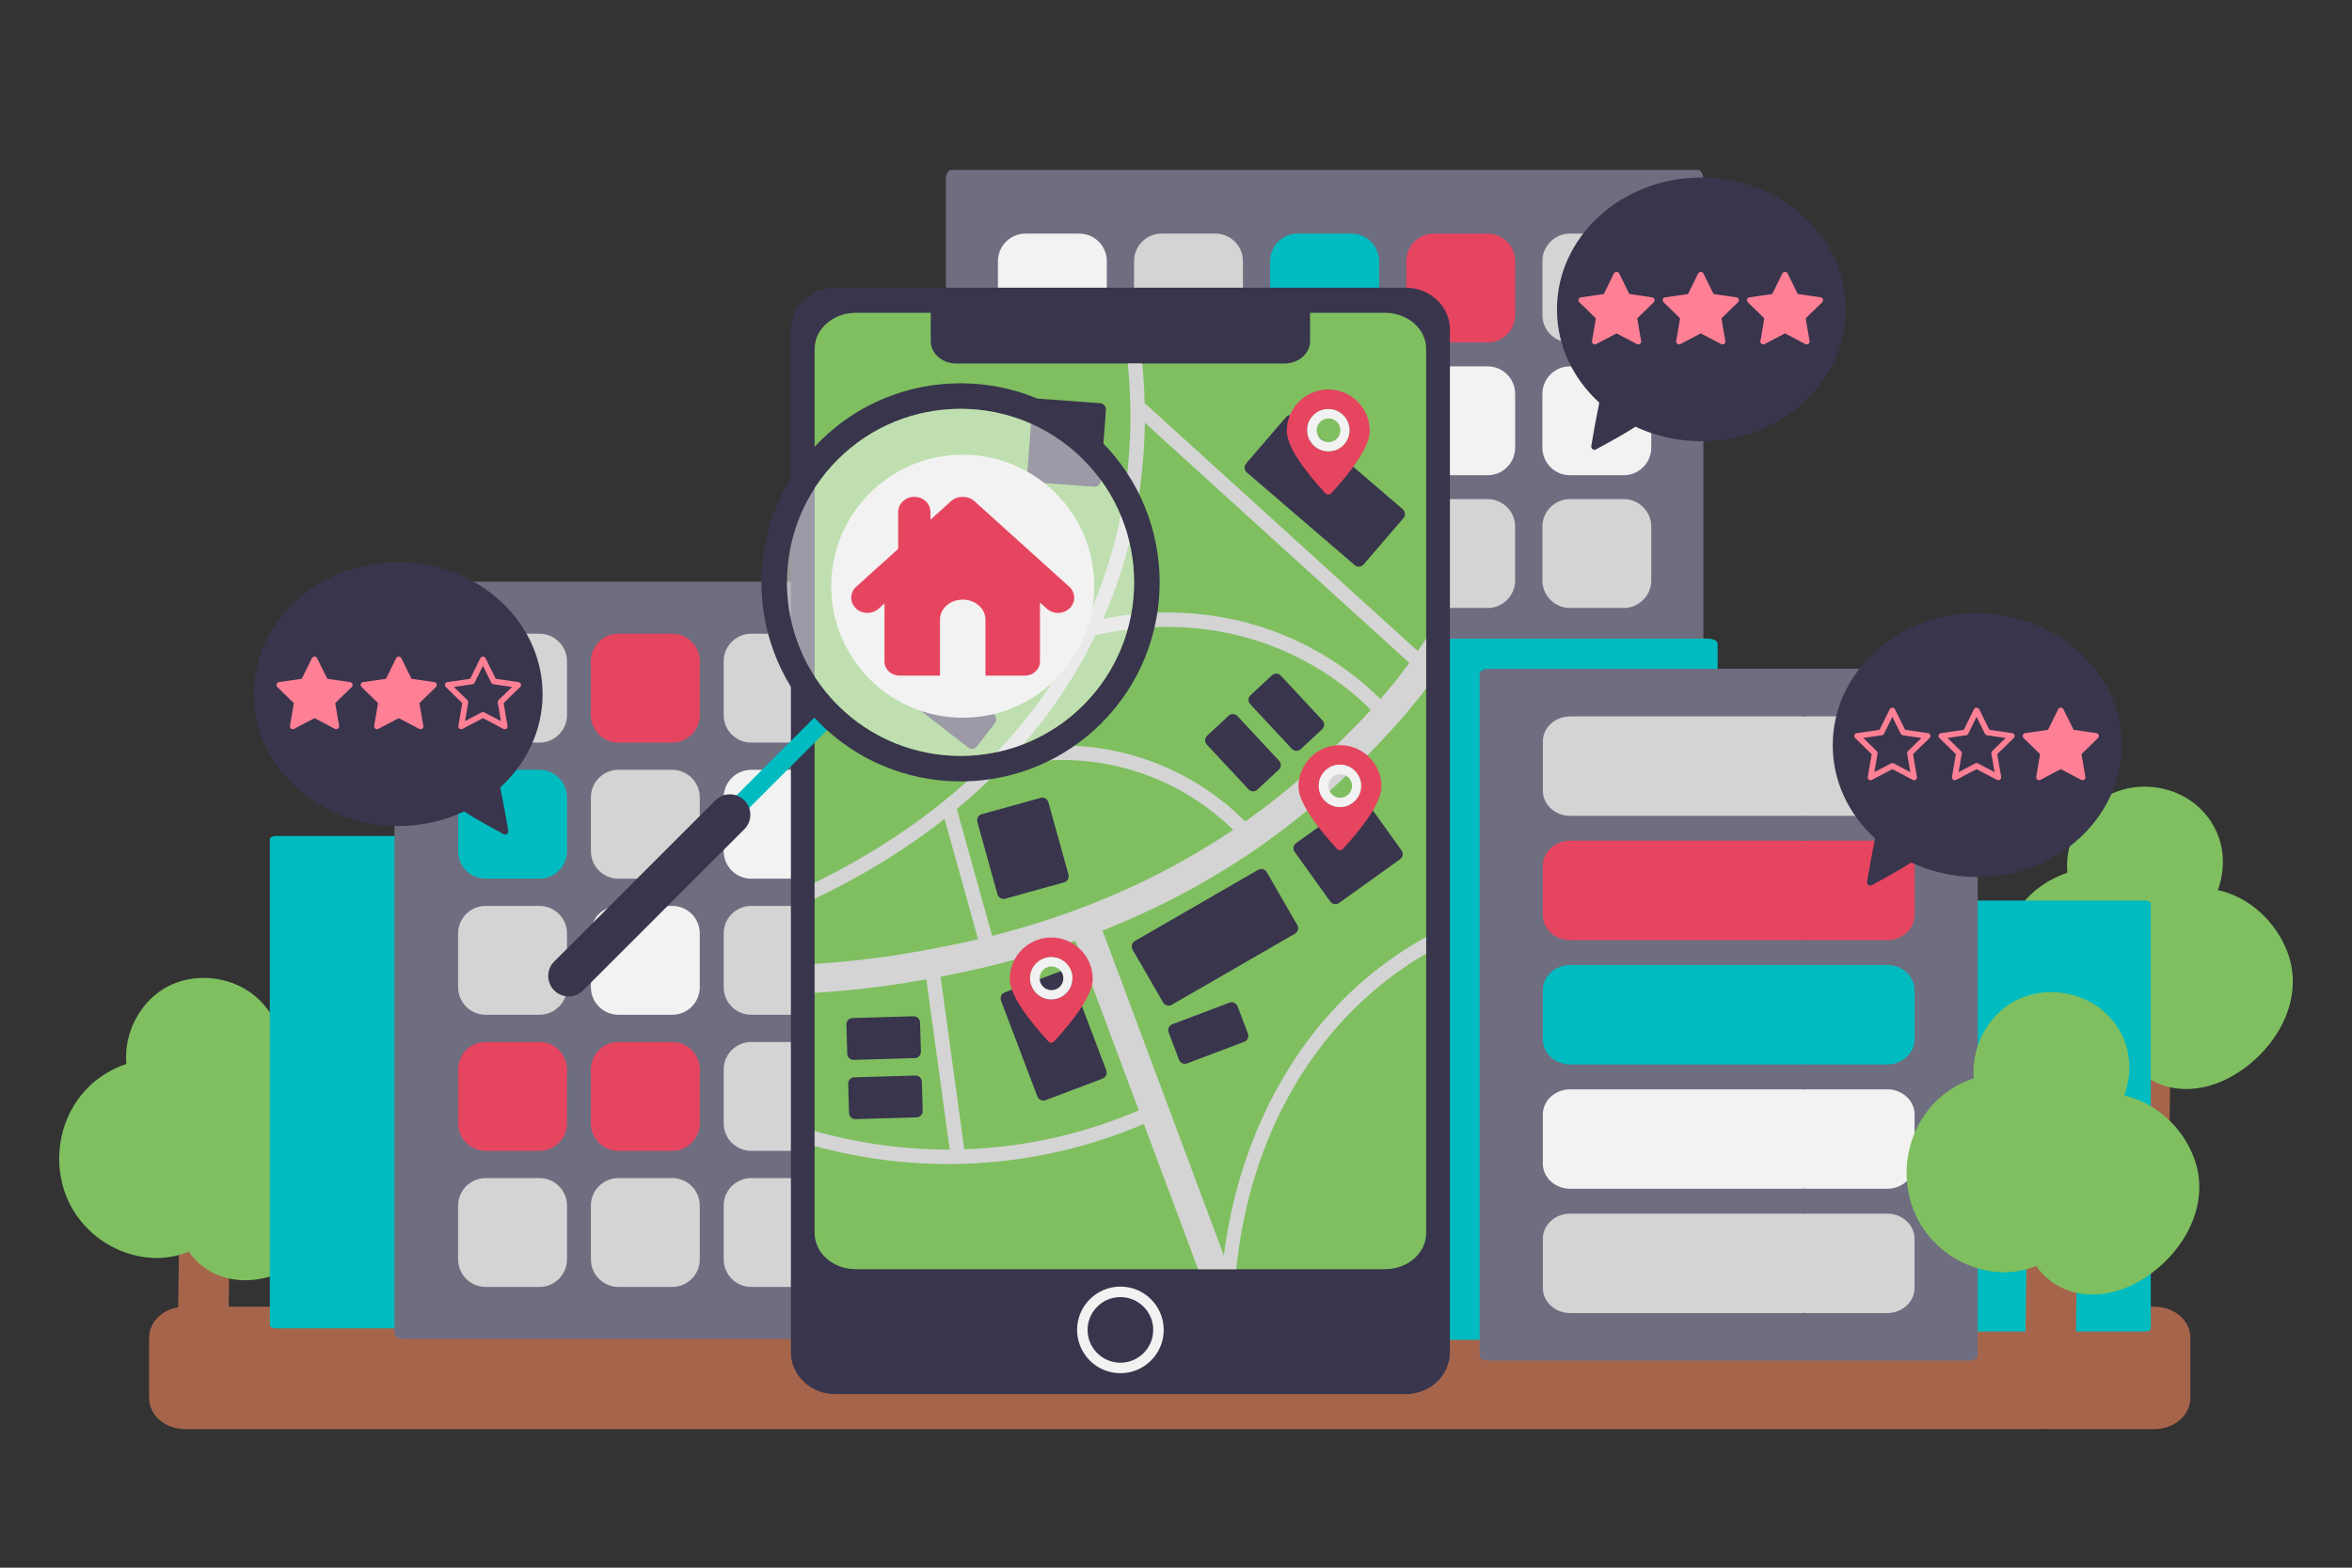 <?xml version="1.0" encoding="utf-8"?>
<!-- Generator: Adobe Illustrator 27.5.0, SVG Export Plug-In . SVG Version: 6.00 Build 0)  -->
<svg
  version="1.1"
  xmlns="http://www.w3.org/2000/svg"
  xmlns:xlink="http://www.w3.org/1999/xlink"
  x="0px"
  y="0px"
  viewBox="0 0 750 500"
  style="enable-background: new 0 0 750 500"
  xml:space="preserve"
>
  <rect x="0" y="0" width="750" height="500" fill="#333333" stroke="none"/>
  <g id="OBJECTS">
    <g>
      <g>
        <path
          style="fill: #6f6d80"
          d="M301.612,211.222V57.192c0-1.648,0.76-2.984,1.698-2.984h238.157c0.939,0,1.699,1.336,1.699,2.984
				v154.03c0,1.648-0.76,2.984-1.699,2.984H303.31C302.372,214.206,301.612,212.87,301.612,211.222z"
        />
        <path
          style="fill: #f2f2f2"
          d="M318.222,100.44V83.294c0-4.853,3.934-8.788,8.788-8.788h17.146c4.853,0,8.788,3.934,8.788,8.788
				v17.146c0,4.853-3.935,8.788-8.788,8.788H327.01C322.156,109.229,318.222,105.294,318.222,100.44z"
        />
        <path
          style="fill: #00bcc0"
          d="M318.222,142.78v-17.146c0-4.854,3.934-8.789,8.788-8.789h17.146c4.853,0,8.788,3.935,8.788,8.789
				v17.146c0,4.853-3.935,8.788-8.788,8.788H327.01C322.156,151.568,318.222,147.633,318.222,142.78z"
        />
        <path
          style="fill: #d4d4d4"
          d="M318.222,185.12v-17.146c0-4.854,3.934-8.788,8.788-8.788h17.146c4.853,0,8.788,3.934,8.788,8.788
				v17.146c0,4.854-3.935,8.788-8.788,8.788H327.01C322.156,193.908,318.222,189.974,318.222,185.12z"
        />
        <path
          style="fill: #d4d4d4"
          d="M361.625,100.44V83.294c0-4.853,3.934-8.788,8.788-8.788h17.146c4.853,0,8.788,3.934,8.788,8.788
				v17.146c0,4.853-3.935,8.788-8.788,8.788h-17.146C365.559,109.229,361.625,105.294,361.625,100.44z"
        />
        <path
          style="fill: #e64560"
          d="M361.625,142.78v-17.146c0-4.854,3.934-8.789,8.788-8.789h17.146c4.853,0,8.788,3.935,8.788,8.789
				v17.146c0,4.853-3.935,8.788-8.788,8.788h-17.146C365.559,151.568,361.625,147.633,361.625,142.78z"
        />
        <path
          style="fill: #00bcc0"
          d="M361.625,185.12v-17.146c0-4.854,3.934-8.788,8.788-8.788h17.146c4.853,0,8.788,3.934,8.788,8.788
				v17.146c0,4.854-3.935,8.788-8.788,8.788h-17.146C365.559,193.908,361.625,189.974,361.625,185.12z"
        />
        <path
          style="fill: #00bcc0"
          d="M405.027,100.44V83.294c0-4.853,3.934-8.788,8.788-8.788h17.146c4.854,0,8.788,3.934,8.788,8.788
				v17.146c0,4.853-3.934,8.788-8.788,8.788h-17.146C408.962,109.229,405.027,105.294,405.027,100.44z"
        />
        <path
          style="fill: #d4d4d4"
          d="M405.027,142.78v-17.146c0-4.854,3.934-8.789,8.788-8.789h17.146c4.854,0,8.788,3.935,8.788,8.789
				v17.146c0,4.853-3.934,8.788-8.788,8.788h-17.146C408.962,151.568,405.027,147.633,405.027,142.78z"
        />
        <path
          style="fill: #f2f2f2"
          d="M405.027,185.12v-17.146c0-4.854,3.934-8.788,8.788-8.788h17.146c4.854,0,8.788,3.934,8.788,8.788
				v17.146c0,4.854-3.934,8.788-8.788,8.788h-17.146C408.962,193.908,405.027,189.974,405.027,185.12z"
        />
        <path
          style="fill: #e64560"
          d="M448.43,100.44V83.294c0-4.853,3.934-8.788,8.788-8.788h17.145c4.853,0,8.788,3.934,8.788,8.788
				v17.146c0,4.853-3.935,8.788-8.788,8.788h-17.145C452.365,109.229,448.43,105.294,448.43,100.44z"
        />
        <path
          style="fill: #f2f2f2"
          d="M448.43,142.78v-17.146c0-4.854,3.934-8.789,8.788-8.789h17.145c4.853,0,8.788,3.935,8.788,8.789
				v17.146c0,4.853-3.935,8.788-8.788,8.788h-17.145C452.365,151.568,448.43,147.633,448.43,142.78z"
        />
        <path
          style="fill: #d4d4d4"
          d="M448.43,185.12v-17.146c0-4.854,3.934-8.788,8.788-8.788h17.145c4.853,0,8.788,3.934,8.788,8.788
				v17.146c0,4.854-3.935,8.788-8.788,8.788h-17.145C452.365,193.908,448.43,189.974,448.43,185.12z"
        />
        <path
          style="fill: #d4d4d4"
          d="M491.833,100.44V83.294c0-4.853,3.934-8.788,8.788-8.788h17.146c4.854,0,8.788,3.934,8.788,8.788
				v17.146c0,4.853-3.934,8.788-8.788,8.788h-17.146C495.768,109.229,491.833,105.294,491.833,100.44z"
        />
        <path
          style="fill: #f2f2f2"
          d="M491.833,142.78v-17.146c0-4.854,3.934-8.789,8.788-8.789h17.146c4.854,0,8.788,3.935,8.788,8.789
				v17.146c0,4.853-3.934,8.788-8.788,8.788h-17.146C495.768,151.568,491.833,147.633,491.833,142.78z"
        />
        <path
          style="fill: #d4d4d4"
          d="M491.833,185.12v-17.146c0-4.854,3.934-8.788,8.788-8.788h17.146c4.854,0,8.788,3.934,8.788,8.788
				v17.146c0,4.854-3.934,8.788-8.788,8.788h-17.146C495.768,193.908,491.833,189.974,491.833,185.12z"
        />
      </g>
      <g>
        <path
          style="fill: #a6654b"
          d="M676.279,317.928c-0.187,13.905-0.374,27.808-0.562,41.712c-0.055,4.212,3.742,8.242,8.047,8.047
				c4.409-0.196,7.986-3.532,8.047-8.047c0.188-13.904,0.375-27.807,0.562-41.712c0.059-4.213-3.741-8.239-8.048-8.048
				C679.917,310.077,676.342,313.415,676.279,317.928z"
        />
        <path
          style="fill: #7fbf60"
          d="M729.468,303.807c-3.639-9.734-11.978-17.613-22.215-19.93c-0.01-0.001-0.02-0.002-0.029-0.003
				c3.096-8.539,1.984-18.587-5.647-26.016c-1.455-1.415-3.092-2.624-4.853-3.62c-7.335-4.142-16.821-4.541-24.312-0.594
				c-8.771,4.62-14.094,14.851-13.172,24.687c-5.583,1.913-10.654,5.224-14.472,10.015c-7.221,9.063-8.987,21.779-4.573,32.499
				c4.547,11.039,15.336,18.685,27.266,19.357c4.001,0.225,8.023-0.513,11.759-2.006c0.209,0.304,0.368,0.633,0.592,0.93
				c3.508,4.564,8.568,7.267,14.246,8.009c11.278,1.473,22.416-5.253,29.33-13.771C730.149,325.037,733.34,314.16,729.468,303.807z"
        />
      </g>
      <g>
        <path
          style="fill: #a6654b"
          d="M57.34,378.924c-0.187,13.905-0.374,27.808-0.562,41.712c-0.055,4.212,3.742,8.242,8.047,8.047
				c4.409-0.196,7.986-3.532,8.047-8.047c0.188-13.904,0.375-27.807,0.562-41.712c0.059-4.213-3.741-8.239-8.047-8.048
				C60.979,371.073,57.403,374.411,57.34,378.924z"
        />
        <path
          style="fill: #7fbf60"
          d="M110.53,364.803c-3.639-9.734-11.978-17.613-22.215-19.93c-0.01-0.001-0.02-0.002-0.03-0.003
				c3.097-8.539,1.985-18.587-5.646-26.016c-1.455-1.415-3.092-2.624-4.853-3.62c-7.335-4.142-16.821-4.541-24.311-0.594
				c-8.771,4.621-14.094,14.851-13.172,24.687c-5.583,1.913-10.654,5.224-14.472,10.015c-7.221,9.063-8.987,21.779-4.573,32.499
				c4.546,11.039,15.336,18.685,27.266,19.357c4.001,0.225,8.023-0.513,11.759-2.006c0.209,0.304,0.368,0.633,0.591,0.93
				c3.509,4.564,8.569,7.267,14.247,8.009c11.278,1.473,22.416-5.253,29.33-13.771C111.211,386.033,114.402,375.156,110.53,364.803z
				"
        />
      </g>
      <path
        style="fill: #a6654b"
        d="M58.974,416.762h19.678h2.636h13.105h6.572h13.109h2.632h17.05h2.63h8.768h10.915h1.31h7.453h2.636
			h1.706h10.518h0.881h6.572h4.342h8.766h2.632h6.904h10.146h2.63h6.901h2.635h10.147h1.31h1.649h6.572h3.574h9.534h0.984h1.649
			h10.146h6.904h2.63h8.769h10.914h1.31h7.454h1.867h0.768h1.707h10.517h0.882h5.804h0.768h1.867h2.475h8.766h1.865h0.768h5.804
			h11.246h1.862h0.768h1.865h17.05h0.768h1.31h0.553h8.768h2.475h8.44h1.31h0.767h6.686h2.635h1.707h0.768h9.75h0.881h6.572h4.342
			h8.766h2.633h6.904h10.146h2.631h6.9h2.636h10.146h1.31h1.65h6.572h3.574h9.534h0.984h1.649h10.146h6.904h2.63h8.769h10.914h1.31
			h7.453h2.636h1.707h10.517h0.882h6.572h4.342h8.766h2.633h17.05h2.63h19.683c0.231,0,0.426,0.102,0.652,0.113
			c0.232-0.011,0.424-0.113,0.658-0.113h11.796h10.517h11.796c6.317,0,11.438,4.423,11.438,9.88v19.272
			c0,5.457-5.121,9.878-11.438,9.878h-11.796H664.71h-11.796c-0.234,0-0.426-0.102-0.658-0.113
			c-0.226,0.011-0.421,0.113-0.652,0.113h-19.683h-2.63h-17.05h-2.633h-8.766h-4.342h-6.572h-0.882H578.53h-1.707h-2.636h-7.453
			h-1.31H554.51h-8.769h-2.63h-6.904h-10.146h-1.649h-0.984h-9.534h-3.574h-6.572h-1.65h-1.31h-10.146h-2.636h-6.9h-2.631H468.33
			h-6.904h-2.633h-8.766h-4.342h-6.572h-0.881h-9.75h-0.768h-1.707h-2.635h-6.686h-0.767h-1.31h-8.44h-2.475h-8.768h-0.553h-1.31
			h-0.768h-17.05h-1.865h-0.768h-1.862h-11.246h-5.804h-0.768h-1.865h-8.766h-2.475h-1.867h-0.768h-5.804h-0.882H319.99h-1.707
			h-0.768h-1.867h-7.454h-1.31H295.97h-8.769h-2.63h-6.904h-10.146h-1.649h-0.984h-9.534h-3.574h-6.572h-1.649h-1.31h-10.147h-2.635
			h-6.901h-2.63H209.79h-6.904h-2.632h-8.766h-4.342h-6.572h-0.881h-10.518h-1.706h-2.636h-7.453h-1.31h-10.915h-8.768h-2.63h-17.05
			h-2.632h-13.109h-6.572H81.288h-2.636H58.974c-6.317,0-11.44-4.421-11.44-9.878v-19.272
			C47.534,421.185,52.657,416.762,58.974,416.762z"
      />
      <path
        style="fill: #00bcc0"
        d="M389.666,203.708h155.038c1.659,0,3.004,0.704,3.004,1.572v220.475
			c0,0.868-1.345,1.572-3.004,1.572H389.666c-1.659,0-3.004-0.704-3.004-1.572V205.281
			C386.662,204.412,388.008,203.708,389.666,203.708z"
      />
      <path
        style="fill: #00bcc0"
        d="M596.475,287.211h87.662c0.938,0,1.698,0.433,1.698,0.966V423.72c0,0.533-0.76,0.966-1.698,0.966
			h-87.662c-0.939,0-1.699-0.433-1.699-0.966V288.177C594.776,287.644,595.537,287.211,596.475,287.211z"
      />
      <path
        style="fill: #00bcc0"
        d="M87.983,266.628h100.149c1.072,0,1.94,0.495,1.94,1.104v154.849c0,0.61-0.868,1.104-1.94,1.104
			H87.983c-1.072,0-1.941-0.495-1.941-1.104V267.733C86.042,267.123,86.911,266.628,87.983,266.628z"
      />
      <g>
        <path
          style="fill: #6f6d80"
          d="M128.769,185.516h154.029c1.648,0,2.984,0.76,2.984,1.698V425.37c0,0.939-1.336,1.699-2.984,1.699
				H128.769c-1.648,0-2.984-0.76-2.984-1.699V187.214C125.784,186.276,127.121,185.516,128.769,185.516z"
        />
        <path
          style="fill: #d4d4d4"
          d="M239.551,202.126h17.146c4.854,0,8.788,3.934,8.788,8.788v17.146c0,4.853-3.934,8.788-8.788,8.788
				h-17.146c-4.854,0-8.788-3.935-8.788-8.788v-17.146C230.762,206.06,234.697,202.126,239.551,202.126z"
        />
        <path
          style="fill: #e64560"
          d="M197.211,202.126h17.145c4.853,0,8.788,3.934,8.788,8.788v17.146c0,4.853-3.935,8.788-8.788,8.788
				h-17.145c-4.854,0-8.788-3.935-8.788-8.788v-17.146C188.422,206.06,192.357,202.126,197.211,202.126z"
        />
        <path
          style="fill: #d4d4d4"
          d="M154.871,202.126h17.145c4.853,0,8.788,3.934,8.788,8.788v17.146c0,4.853-3.935,8.788-8.788,8.788
				h-17.145c-4.854,0-8.788-3.935-8.788-8.788v-17.146C146.083,206.06,150.017,202.126,154.871,202.126z"
        />
        <path
          style="fill: #f2f2f2"
          d="M239.551,245.528h17.146c4.854,0,8.788,3.934,8.788,8.788v17.146c0,4.853-3.934,8.788-8.788,8.788
				h-17.146c-4.854,0-8.788-3.935-8.788-8.788v-17.146C230.762,249.463,234.697,245.528,239.551,245.528z"
        />
        <path
          style="fill: #d4d4d4"
          d="M197.211,245.528h17.145c4.853,0,8.788,3.934,8.788,8.788v17.146c0,4.853-3.935,8.788-8.788,8.788
				h-17.145c-4.854,0-8.788-3.935-8.788-8.788v-17.146C188.422,249.463,192.357,245.528,197.211,245.528z"
        />
        <path
          style="fill: #00bcc0"
          d="M154.871,245.528h17.145c4.853,0,8.788,3.934,8.788,8.788v17.146c0,4.853-3.935,8.788-8.788,8.788
				h-17.145c-4.854,0-8.788-3.935-8.788-8.788v-17.146C146.083,249.463,150.017,245.528,154.871,245.528z"
        />
        <path
          style="fill: #d4d4d4"
          d="M239.551,288.931h17.146c4.854,0,8.788,3.934,8.788,8.788v17.146c0,4.854-3.934,8.788-8.788,8.788
				h-17.146c-4.854,0-8.788-3.934-8.788-8.788V297.72C230.762,292.866,234.697,288.931,239.551,288.931z"
        />
        <path
          style="fill: #f2f2f2"
          d="M197.211,288.931h17.145c4.853,0,8.788,3.934,8.788,8.788v17.146c0,4.854-3.935,8.788-8.788,8.788
				h-17.145c-4.854,0-8.788-3.934-8.788-8.788V297.72C188.422,292.866,192.357,288.931,197.211,288.931z"
        />
        <path
          style="fill: #d4d4d4"
          d="M154.871,288.931h17.145c4.853,0,8.788,3.934,8.788,8.788v17.146c0,4.854-3.935,8.788-8.788,8.788
				h-17.145c-4.854,0-8.788-3.934-8.788-8.788V297.72C146.083,292.866,150.017,288.931,154.871,288.931z"
        />
        <path
          style="fill: #d4d4d4"
          d="M239.551,332.334h17.146c4.854,0,8.788,3.934,8.788,8.788v17.146c0,4.853-3.934,8.788-8.788,8.788
				h-17.146c-4.854,0-8.788-3.935-8.788-8.788v-17.146C230.762,336.269,234.697,332.334,239.551,332.334z"
        />
        <path
          style="fill: #e64560"
          d="M197.211,332.334h17.145c4.853,0,8.788,3.934,8.788,8.788v17.146c0,4.853-3.935,8.788-8.788,8.788
				h-17.145c-4.854,0-8.788-3.935-8.788-8.788v-17.146C188.422,336.269,192.357,332.334,197.211,332.334z"
        />
        <path
          style="fill: #e64560"
          d="M154.871,332.334h17.145c4.853,0,8.788,3.934,8.788,8.788v17.146c0,4.853-3.935,8.788-8.788,8.788
				h-17.145c-4.854,0-8.788-3.935-8.788-8.788v-17.146C146.083,336.269,150.017,332.334,154.871,332.334z"
        />
        <path
          style="fill: #d4d4d4"
          d="M239.551,375.737h17.146c4.854,0,8.788,3.934,8.788,8.788v17.145c0,4.854-3.934,8.788-8.788,8.788
				h-17.146c-4.854,0-8.788-3.934-8.788-8.788v-17.145C230.762,379.672,234.697,375.737,239.551,375.737z"
        />
        <path
          style="fill: #d4d4d4"
          d="M197.211,375.737h17.145c4.853,0,8.788,3.934,8.788,8.788v17.145c0,4.854-3.935,8.788-8.788,8.788
				h-17.145c-4.854,0-8.788-3.934-8.788-8.788v-17.145C188.422,379.672,192.357,375.737,197.211,375.737z"
        />
        <path
          style="fill: #d4d4d4"
          d="M154.871,375.737h17.145c4.853,0,8.788,3.934,8.788,8.788v17.145c0,4.854-3.935,8.788-8.788,8.788
				h-17.145c-4.854,0-8.788-3.934-8.788-8.788v-17.145C146.083,379.672,150.017,375.737,154.871,375.737z"
        />
      </g>
      <g>
        <path
          style="fill: #6f6d80"
          d="M474.785,213.315H627.7c1.637,0,2.963,0.695,2.963,1.552v217.551c0,0.857-1.326,1.552-2.963,1.552
				H474.785c-1.636,0-2.962-0.695-2.962-1.552V214.867C471.823,214.01,473.148,213.315,474.785,213.315z"
        />
        <path
          style="fill: #d4d4d4"
          d="M500.7,228.488h15.011h2.01h9.998h5.014h9.999h2.008h13.007h2.007h15.014
				c0.177,0,0.326,0.083,0.498,0.092c0.177-0.009,0.323-0.092,0.501-0.092h8.999h8.023h8.999c4.819,0,8.725,3.594,8.725,8.028
				v15.662c0,4.435-3.906,8.027-8.725,8.027h-8.999h-8.023h-8.999c-0.178,0-0.325-0.084-0.501-0.092
				c-0.172,0.009-0.321,0.092-0.498,0.092h-15.014h-2.007H544.74h-2.008h-9.999h-5.014h-9.998h-2.01H500.7
				c-4.819,0-8.728-3.592-8.728-8.027v-15.662C491.972,232.083,495.881,228.488,500.7,228.488z"
        />
        <path
          style="fill: #e64560"
          d="M500.7,268.135h15.011h2.01h9.998h5.014h9.999h2.008h13.007h2.007h15.014
				c0.177,0,0.326,0.081,0.498,0.092c0.177-0.011,0.323-0.092,0.501-0.092h8.999h8.023h8.999c4.819,0,8.725,3.592,8.725,8.027
				v15.662c0,4.434-3.906,8.028-8.725,8.028h-8.999h-8.023h-8.999c-0.178,0-0.325-0.083-0.501-0.092
				c-0.172,0.009-0.321,0.092-0.498,0.092h-15.014h-2.007H544.74h-2.008h-9.999h-5.014h-9.998h-2.01H500.7
				c-4.819,0-8.728-3.594-8.728-8.028v-15.662C491.972,271.728,495.881,268.135,500.7,268.135z"
        />
        <path
          style="fill: #00bcc0"
          d="M500.7,307.782h15.011h2.01h9.998h5.014h9.999h2.008h13.007h2.007h15.014
				c0.177,0,0.326,0.084,0.498,0.092c0.177-0.008,0.323-0.092,0.501-0.092h8.999h8.023h8.999c4.819,0,8.725,3.596,8.725,8.03v15.662
				c0,4.432-3.906,8.026-8.725,8.026h-8.999h-8.023h-8.999c-0.178,0-0.325-0.083-0.501-0.092c-0.172,0.01-0.321,0.092-0.498,0.092
				h-15.014h-2.007H544.74h-2.008h-9.999h-5.014h-9.998h-2.01H500.7c-4.819,0-8.728-3.594-8.728-8.026v-15.662
				C491.972,311.377,495.881,307.782,500.7,307.782z"
        />
        <path
          style="fill: #f2f2f2"
          d="M500.7,347.431h15.011h2.01h9.998h5.014h9.999h2.008h13.007h2.007h15.014
				c0.177,0,0.326,0.081,0.498,0.092c0.177-0.011,0.323-0.092,0.501-0.092h8.999h8.023h8.999c4.819,0,8.725,3.592,8.725,8.026
				v15.663c0,4.434-3.906,8.028-8.725,8.028h-8.999h-8.023h-8.999c-0.178,0-0.325-0.083-0.501-0.092
				c-0.172,0.01-0.321,0.092-0.498,0.092h-15.014h-2.007H544.74h-2.008h-9.999h-5.014h-9.998h-2.01H500.7
				c-4.819,0-8.728-3.594-8.728-8.028v-15.663C491.972,351.024,495.881,347.431,500.7,347.431z"
        />
        <path
          style="fill: #d4d4d4"
          d="M500.7,387.078h15.011h2.01h9.998h5.014h9.999h2.008h13.007h2.007h15.014
				c0.177,0,0.326,0.084,0.498,0.092c0.177-0.007,0.323-0.092,0.501-0.092h8.999h8.023h8.999c4.819,0,8.725,3.596,8.725,8.03v15.66
				c0,4.435-3.906,8.029-8.725,8.029h-8.999h-8.023h-8.999c-0.178,0-0.325-0.085-0.501-0.092c-0.172,0.007-0.321,0.092-0.498,0.092
				h-15.014h-2.007H544.74h-2.008h-9.999h-5.014h-9.998h-2.01H500.7c-4.819,0-8.728-3.594-8.728-8.029v-15.66
				C491.972,390.673,495.881,387.078,500.7,387.078z"
        />
      </g>
      <g>
        <path
          style="fill: #a6654b"
          d="M646.451,383.475c-0.187,13.905-0.373,27.808-0.562,41.712c-0.055,4.212,3.742,8.242,8.047,8.047
				c4.409-0.196,7.986-3.532,8.047-8.047c0.189-13.904,0.375-27.806,0.562-41.712c0.059-4.213-3.741-8.239-8.047-8.047
				C650.089,375.625,646.513,378.963,646.451,383.475z"
        />
        <path
          style="fill: #7fbf60"
          d="M699.641,369.355c-3.64-9.734-11.978-17.613-22.216-19.93c-0.01-0.001-0.019-0.002-0.029-0.003
				c3.097-8.539,1.985-18.587-5.647-26.016c-1.454-1.415-3.091-2.624-4.852-3.62c-7.336-4.142-16.822-4.541-24.312-0.594
				c-8.77,4.621-14.094,14.851-13.172,24.687c-5.582,1.913-10.654,5.224-14.471,10.015c-7.222,9.063-8.988,21.779-4.574,32.499
				c4.547,11.039,15.337,18.685,27.266,19.357c4.002,0.225,8.024-0.513,11.76-2.006c0.209,0.304,0.367,0.633,0.591,0.93
				c3.508,4.564,8.568,7.267,14.247,8.009c11.278,1.473,22.415-5.253,29.329-13.771
				C700.321,390.585,703.512,379.708,699.641,369.355z"
        />
      </g>
      <g>
        <g>
          <path
            style="fill: #39354d"
            d="M159.518,251.14c8.339-7.611,13.497-18.127,13.497-29.744c0-23.224-20.614-42.051-46.044-42.051
					s-46.044,18.827-46.044,42.051c0,23.224,20.614,42.051,46.044,42.051c7.57,0,14.707-1.679,21.007-4.635
					c4.052,2.63,8.375,4.921,12.591,7.243c0.836,0.46,1.64-0.295,1.499-1.152C161.311,260.3,160.442,255.713,159.518,251.14z"
          />
        </g>
        <g>
          <path
            style="fill: #ff8094"
            d="M111.656,217.557l-7.288-1.059l-3.258-6.603c-0.307-0.621-1.326-0.621-1.633,0l-3.258,6.603
					l-7.287,1.059c-0.343,0.05-0.628,0.29-0.735,0.62c-0.107,0.33-0.018,0.691,0.231,0.934l5.273,5.14l-1.245,7.257
					c-0.058,0.341,0.082,0.686,0.362,0.89c0.281,0.205,0.653,0.231,0.959,0.069l6.518-3.426l6.518,3.426
					c0.133,0.07,0.279,0.105,0.424,0.105c0.188,0,0.377-0.059,0.535-0.174c0.28-0.204,0.421-0.548,0.362-0.89l-1.245-7.257
					l5.273-5.14c0.248-0.242,0.338-0.604,0.231-0.934C112.283,217.847,111.998,217.607,111.656,217.557z"
          />
          <path
            style="fill: #ff8094"
            d="M139.247,218.176c-0.107-0.329-0.392-0.57-0.735-0.62l-7.288-1.059l-3.258-6.603
					c-0.307-0.621-1.326-0.621-1.633,0l-3.258,6.603l-7.287,1.059c-0.343,0.05-0.628,0.29-0.735,0.62
					c-0.107,0.33-0.018,0.691,0.231,0.934l5.273,5.14l-1.245,7.257c-0.058,0.341,0.082,0.686,0.362,0.89
					c0.281,0.205,0.652,0.231,0.959,0.069l6.518-3.426l6.518,3.426c0.133,0.07,0.279,0.105,0.424,0.105
					c0.188,0,0.376-0.059,0.535-0.174c0.28-0.204,0.421-0.548,0.362-0.89l-1.245-7.257l5.272-5.14
					C139.265,218.868,139.354,218.506,139.247,218.176z"
          />
        </g>
        <g>
          <path
            style="fill: #ff8094"
            d="M160.947,232.571c-0.145,0-0.29-0.035-0.424-0.105l-6.518-3.426l-6.518,3.426
					c-0.307,0.162-0.678,0.136-0.959-0.069c-0.28-0.204-0.421-0.548-0.362-0.89l1.245-7.257l-5.273-5.14
					c-0.248-0.242-0.338-0.604-0.231-0.934c0.107-0.329,0.392-0.57,0.735-0.62l7.288-1.059l3.258-6.603
					c0.307-0.621,1.327-0.621,1.633,0l3.258,6.603l7.288,1.059c0.343,0.05,0.628,0.29,0.735,0.62
					c0.107,0.33,0.018,0.691-0.231,0.934l-5.272,5.14l1.245,7.257c0.058,0.341-0.082,0.686-0.362,0.89
					C161.324,232.512,161.136,232.571,160.947,232.571z M154.006,227.101c0.145,0,0.291,0.035,0.424,0.105l5.309,2.791l-1.014-5.911
					c-0.05-0.295,0.048-0.597,0.262-0.806l4.294-4.186l-5.936-0.862c-0.296-0.043-0.553-0.229-0.686-0.498l-2.654-5.378
					l-2.654,5.378c-0.133,0.269-0.389,0.455-0.685,0.498l-5.936,0.862l4.295,4.186c0.215,0.209,0.313,0.511,0.262,0.806
					l-1.014,5.911l5.309-2.791C153.715,227.135,153.861,227.101,154.006,227.101z"
          />
        </g>
      </g>
      <g>
        <g>
          <path
            style="fill: #39354d"
            d="M509.975,128.421c-8.339-7.611-13.497-18.127-13.497-29.744
					c0-23.224,20.614-42.051,46.044-42.051c25.429,0,46.044,18.827,46.044,42.051s-20.614,42.051-46.044,42.051
					c-7.57,0-14.707-1.679-21.007-4.635c-4.052,2.63-8.375,4.921-12.591,7.243c-0.836,0.46-1.64-0.295-1.499-1.152
					C508.183,137.581,509.052,132.994,509.975,128.421z"
          />
        </g>
        <g>
          <path
            style="fill: #ff8094"
            d="M557.838,94.838l7.287-1.059l3.258-6.603c0.307-0.621,1.326-0.621,1.633,0l3.258,6.603
					l7.288,1.059c0.343,0.05,0.628,0.29,0.735,0.62c0.107,0.33,0.018,0.691-0.231,0.934l-5.273,5.14l1.245,7.257
					c0.058,0.341-0.082,0.686-0.362,0.89c-0.281,0.205-0.653,0.231-0.959,0.069l-6.518-3.426l-6.518,3.426
					c-0.133,0.07-0.279,0.105-0.424,0.105c-0.189,0-0.377-0.059-0.535-0.174c-0.28-0.204-0.421-0.549-0.362-0.89l1.245-7.257
					l-5.273-5.14c-0.248-0.242-0.338-0.604-0.231-0.934C557.21,95.128,557.495,94.887,557.838,94.838z"
          />
          <path
            style="fill: #ff8094"
            d="M530.981,94.838l7.288-1.059l3.258-6.603c0.307-0.621,1.326-0.621,1.633,0l3.258,6.603
					l7.287,1.059c0.343,0.05,0.628,0.29,0.735,0.62c0.107,0.33,0.018,0.691-0.231,0.934l-5.272,5.14l1.245,7.257
					c0.058,0.341-0.082,0.686-0.362,0.89c-0.281,0.205-0.652,0.231-0.959,0.069l-6.518-3.426l-6.518,3.426
					c-0.133,0.07-0.279,0.105-0.424,0.105c-0.188,0-0.376-0.059-0.535-0.174c-0.28-0.204-0.421-0.549-0.362-0.89l1.245-7.257
					l-5.272-5.14c-0.249-0.242-0.338-0.604-0.231-0.934C530.353,95.128,530.638,94.887,530.981,94.838z"
          />
          <path
            style="fill: #ff8094"
            d="M503.39,95.457c0.107-0.329,0.392-0.57,0.735-0.62l7.288-1.059l3.258-6.603
					c0.307-0.621,1.327-0.621,1.633,0l3.258,6.603l7.288,1.059c0.343,0.05,0.628,0.29,0.735,0.62
					c0.107,0.33,0.018,0.691-0.231,0.934l-5.273,5.14l1.245,7.257c0.058,0.341-0.082,0.686-0.362,0.89
					c-0.281,0.205-0.652,0.231-0.959,0.069l-6.518-3.426l-6.518,3.426c-0.133,0.07-0.279,0.105-0.424,0.105
					c-0.188,0-0.376-0.059-0.535-0.174c-0.28-0.204-0.421-0.549-0.362-0.89l1.245-7.257l-5.272-5.14
					C503.372,96.148,503.283,95.787,503.39,95.457z"
          />
        </g>
      </g>
      <g>
        <g>
          <path
            style="fill: #39354d"
            d="M597.919,267.412c-8.339-7.611-13.497-18.127-13.497-29.744
					c0-23.224,20.614-42.051,46.044-42.051s46.044,18.827,46.044,42.051s-20.614,42.051-46.044,42.051
					c-7.57,0-14.707-1.679-21.007-4.635c-4.052,2.631-8.375,4.921-12.591,7.243c-0.836,0.461-1.64-0.295-1.499-1.152
					C596.127,276.572,596.996,271.985,597.919,267.412z"
          />
        </g>
        <path
          style="fill: #ff8094"
          d="M645.047,234.448c0.107-0.329,0.392-0.57,0.735-0.62l7.288-1.059l3.258-6.603
				c0.307-0.621,1.326-0.621,1.633,0l3.258,6.603l7.287,1.059c0.343,0.05,0.628,0.29,0.735,0.62c0.107,0.33,0.018,0.691-0.231,0.934
				l-5.272,5.14l1.245,7.257c0.058,0.341-0.082,0.686-0.362,0.89c-0.281,0.205-0.653,0.231-0.959,0.069l-6.518-3.426l-6.518,3.426
				c-0.133,0.07-0.279,0.105-0.424,0.105c-0.188,0-0.376-0.059-0.535-0.174c-0.28-0.204-0.421-0.548-0.362-0.89l1.245-7.257
				l-5.273-5.14C645.029,235.139,644.94,234.778,645.047,234.448z"
        />
        <g>
          <path
            style="fill: #ff8094"
            d="M622.811,248.669c-0.28-0.204-0.421-0.548-0.362-0.89l1.245-7.257l-5.273-5.14
					c-0.248-0.242-0.338-0.604-0.231-0.934c0.107-0.329,0.392-0.57,0.735-0.62l7.288-1.059l3.258-6.603
					c0.307-0.621,1.326-0.621,1.633,0l3.258,6.603l7.288,1.059c0.343,0.05,0.628,0.29,0.735,0.62
					c0.107,0.33,0.018,0.691-0.231,0.934l-5.273,5.14l1.245,7.257c0.058,0.341-0.082,0.686-0.362,0.89
					c-0.281,0.205-0.652,0.231-0.959,0.069l-6.518-3.426l-6.518,3.426c-0.133,0.07-0.279,0.105-0.424,0.105
					C623.158,248.843,622.97,248.784,622.811,248.669z M630.711,243.477l5.309,2.791l-1.014-5.911
					c-0.05-0.295,0.048-0.596,0.262-0.806l4.294-4.186l-5.936-0.862c-0.297-0.043-0.553-0.229-0.685-0.498l-2.654-5.378
					l-2.654,5.378c-0.133,0.269-0.389,0.455-0.685,0.498l-5.936,0.862l4.294,4.186c0.215,0.209,0.313,0.511,0.262,0.806
					l-1.014,5.911l5.308-2.791c0.132-0.07,0.278-0.105,0.424-0.105C630.433,243.373,630.579,243.407,630.711,243.477z"
          />
        </g>
        <g>
          <path
            style="fill: #ff8094"
            d="M595.955,248.669c-0.28-0.204-0.42-0.548-0.362-0.89l1.245-7.257l-5.273-5.14
					c-0.248-0.242-0.338-0.604-0.231-0.934c0.107-0.329,0.392-0.57,0.735-0.62l7.288-1.059l3.258-6.603
					c0.307-0.621,1.326-0.621,1.633,0l3.258,6.603l7.288,1.059c0.343,0.05,0.628,0.29,0.735,0.62
					c0.107,0.33,0.018,0.691-0.231,0.934l-5.273,5.14l1.245,7.257c0.058,0.341-0.082,0.686-0.362,0.89
					c-0.281,0.205-0.652,0.231-0.959,0.069l-6.518-3.426l-6.518,3.426c-0.133,0.07-0.279,0.105-0.424,0.105
					C596.302,248.843,596.114,248.784,595.955,248.669z M603.855,243.477l5.308,2.791l-1.014-5.911
					c-0.05-0.295,0.048-0.596,0.262-0.806l4.295-4.186l-5.936-0.862c-0.297-0.043-0.552-0.229-0.685-0.498l-2.654-5.378
					l-2.654,5.378c-0.133,0.269-0.389,0.455-0.686,0.498l-5.936,0.862l4.294,4.186c0.215,0.209,0.313,0.511,0.262,0.806
					l-1.014,5.911l5.309-2.791c0.132-0.07,0.278-0.105,0.424-0.105C603.577,243.373,603.722,243.407,603.855,243.477z"
          />
        </g>
      </g>
      <g>
        <g>
          <path
            style="fill: #39354d"
            d="M448.23,91.751H266.314c-7.762,0-14.113,5.972-14.113,13.272v326.348
					c0,7.299,6.352,13.271,14.113,13.271H448.23c7.762,0,14.112-5.972,14.112-13.271V105.023
					C462.343,97.724,455.992,91.751,448.23,91.751z"
          />
          <path
            style="fill: #7fbf60"
            d="M441.677,99.766h-23.926v9.048c0,3.914-3.655,7.116-8.123,7.116H304.915
					c-4.467,0-8.124-3.202-8.124-7.116v-9.048h-23.925c-7.202,0-13.096,5.162-13.096,11.472v282.09
					c0,6.309,5.894,11.472,13.096,11.472h168.809c7.202,0,13.095-5.163,13.095-11.472v-282.09
					C454.772,104.928,448.879,99.766,441.677,99.766z"
          />
          <g>
            <defs>
              <path
                id="SVGID_1_"
                d="M441.677,99.766h-23.926v9.048c0,3.914-3.655,7.116-8.123,7.116H304.915
							c-4.467,0-8.124-3.202-8.124-7.116v-9.048h-23.925c-7.202,0-13.096,5.162-13.096,11.472v282.09
							c0,6.309,5.894,11.472,13.096,11.472h168.809c7.202,0,13.095-5.163,13.095-11.472v-282.09
							C454.772,104.928,448.879,99.766,441.677,99.766z"
              />
            </defs>
            <clipPath
              id="SVGID_00000173844038055384097750000018405237427680396726_"
            >
              <use xlink:href="#SVGID_1_" style="overflow: visible" />
            </clipPath>
            <g
              style="
                clip-path: url(#SVGID_00000173844038055384097750000018405237427680396726_);
              "
            >
              <path
                style="fill: #d4d4d4"
                d="M191.575,312.569c17.186,3.039,34.406,4.558,51.533,4.559c17.136,0,34.179-1.52,51.017-4.562
							c0.401-0.072,0.826-0.149,1.26-0.228l7.462,54.31c-20.54,0.075-41.282-4.006-60.274-11.894
							c-1.176-0.488-2.523,0.069-3.012,1.244c-0.488,1.175,0.069,2.524,1.244,3.012c19.377,8.048,40.526,12.25,61.487,12.25
							c1.796,0,3.587-0.031,5.379-0.093c19.757-0.682,38.928-4.956,57.077-12.692l24.144,64.664
							c0.037,6.423,0.421,12.904,1.161,19.42c2.096,18.444,6.975,36.749,14.504,54.406c0.373,0.876,1.225,1.401,2.121,1.401
							c0.302,0,0.608-0.06,0.903-0.185c1.171-0.499,1.715-1.853,1.216-3.023c-8.214-19.264-13.073-38.979-14.756-58.229
							l13.388,35.858c0.692,1.853,2.45,2.998,4.318,2.998c0.536,0,1.08-0.094,1.611-0.293c2.384-0.89,3.596-3.545,2.705-5.93
							l-22.283-59.68c2.763-39.386,19.43-74.721,48.414-97.269c33.495-26.058,73.696-26.48,94.679-24.412
							c1.268,0.124,2.395-0.801,2.519-2.067c0.125-1.266-0.801-2.394-2.067-2.519c-21.665-2.135-63.202-1.679-97.961,25.361
							c-24.17,18.803-41.04,47.709-47.502,81.392c-0.639,3.332-1.171,6.693-1.605,10.08L351.561,296.8
							c28.46-11.213,53.795-27.072,75.314-47.156c13.303-12.416,40.983-38.252,54.706-81.236c5.715-17.902,8.424-36.7,8.052-55.873
							c-0.049-2.545-2.155-4.576-4.697-4.518c-2.545,0.049-4.568,2.152-4.518,4.697c0.352,18.159-2.21,35.954-7.617,52.891
							c-5.344,16.741-12.81,30.62-20.7,42.055l-86.733-78.768c-0.11-0.1-0.229-0.185-0.352-0.26
							c-0.289-11.938-1.814-24.021-4.592-36.057c-0.287-1.24-1.524-2.013-2.764-1.727c-1.24,0.286-2.013,1.524-1.727,2.764
							c7.063,30.594,5.847,61.476-3.518,89.305c-12.26,36.434-37.409,66.34-74.748,88.89
							c-28.486,17.203-54.134,23.901-58.986,25.069c-1.237,0.298-1.999,1.543-1.701,2.78c0.254,1.056,1.198,1.766,2.239,1.766
							c0.178,0,0.36-0.021,0.541-0.064c4.968-1.196,31.223-8.05,60.291-25.604c7.491-4.524,14.552-9.394,21.15-14.577l10.681,38.387
							c-7.939,1.862-14.569,3.061-19.394,3.932c-32.592,5.887-66.005,5.886-99.307-0.003c-2.505-0.442-4.897,1.229-5.341,3.736
							C187.397,309.734,189.069,312.125,191.575,312.569z M319.532,244.745c10.057-2.503,25.603-4.242,43.117,1.418
							c14.073,4.548,24.196,12.269,30.587,18.496c-28.195,19.02-56.228,28.615-76.874,33.815l-11.256-40.454
							C310.22,253.786,315.036,249.357,319.532,244.745z M449.41,211.442c-3.064,4.188-6.16,8.021-9.196,11.521
							c-8.297-8.282-26.054-22.493-53.183-26.519c-11.675-1.732-23.534-1.404-35.305,0.957c1.874-4.255,3.569-8.592,5.057-13.014
							c5.305-15.767,8.066-32.477,8.27-49.556L449.41,211.442z M420.586,242.906c-7.71,7.196-15.591,13.521-23.485,19.091
							c-6.721-6.694-17.647-15.245-33.034-20.219c-15.094-4.878-28.805-4.567-39.125-2.855
							c9.896-11.139,18.054-23.283,24.369-36.285c12.337-2.901,24.799-3.453,37.044-1.636c26.06,3.867,43.007,17.579,50.793,25.411
							C430.925,233.249,425.111,238.682,420.586,242.906z M299.922,311.496c10.019-1.908,25.364-5.231,43.005-11.469l20.209,54.127
							c-17.683,7.565-36.367,11.742-55.623,12.407c-0.008,0-0.017,0.001-0.025,0.001L299.922,311.496z"
              />
              <g>
                <path
                  style="fill: #39354d"
                  d="M361.893,300.117l39.295-22.687c0.963-0.556,2.195-0.226,2.751,0.737l9.738,16.867
								c0.556,0.963,0.226,2.195-0.737,2.751l-39.295,22.687c-0.963,0.556-2.195,0.226-2.751-0.737l-9.738-16.867
								C360.6,301.905,360.93,300.673,361.893,300.117z"
                />
                <path
                  style="fill: #39354d"
                  d="M431.993,180.243l-34.418-29.569c-0.844-0.725-0.94-1.996-0.215-2.84l12.692-14.773
								c0.725-0.844,1.996-0.94,2.84-0.215l34.417,29.568c0.844,0.725,0.94,1.996,0.215,2.84l-12.692,14.773
								C434.108,180.871,432.836,180.967,431.993,180.243z"
                />
                <path
                  style="fill: #39354d"
                  d="M351.556,344.016l-18.112,6.865c-1.068,0.405-2.261-0.133-2.666-1.2l-11.563-30.51
								c-0.405-1.067,0.133-2.261,1.2-2.665l18.112-6.865c1.068-0.405,2.261,0.133,2.666,1.2l11.563,30.51
								C353.161,342.418,352.624,343.611,351.556,344.016z"
                />
                <path
                  style="fill: #39354d"
                  d="M345.477,173.968l-16.896,42.111c-0.414,1.032-1.587,1.533-2.619,1.119l-18.076-7.252
								c-1.032-0.414-1.533-1.587-1.119-2.619l16.896-42.111c0.414-1.032,1.587-1.533,2.619-1.119l18.076,7.252
								C345.39,171.764,345.891,172.936,345.477,173.968z"
                />
                <path
                  style="fill: #39354d"
                  d="M348.815,155.234l-19.423-1.447c-1.109-0.083-1.941-1.049-1.859-2.158l1.685-22.619
								c0.083-1.109,1.049-1.941,2.158-1.859l19.423,1.447c1.109,0.083,1.941,1.049,1.858,2.158l-1.685,22.619
								C350.891,154.485,349.924,155.317,348.815,155.234z"
                />
                <path
                  style="fill: #39354d"
                  d="M292.967,223.634l5.713-7.359c0.682-0.878,1.947-1.038,2.826-0.356l15.384,11.944
								c0.879,0.682,1.038,1.947,0.356,2.826l-5.713,7.359c-0.682,0.878-1.947,1.038-2.826,0.356l-15.384-11.944
								C292.444,225.778,292.285,224.513,292.967,223.634z"
                />
                <path
                  style="fill: #39354d"
                  d="M407.774,245.493l-6.818,6.348c-0.814,0.758-2.088,0.712-2.846-0.102l-13.272-14.254
								c-0.758-0.814-0.712-2.088,0.102-2.846l6.818-6.348c0.814-0.758,2.088-0.712,2.846,0.102l13.272,14.254
								C408.634,243.461,408.588,244.735,407.774,245.493z"
                />
                <path
                  style="fill: #39354d"
                  d="M373.826,326.686l18.212-6.902c1.04-0.394,2.203,0.129,2.597,1.169l3.302,8.712
								c0.394,1.04-0.13,2.203-1.169,2.597l-18.212,6.902c-1.04,0.394-2.202-0.129-2.597-1.169l-3.302-8.711
								C372.262,328.242,372.786,327.08,373.826,326.686z"
                />
                <path
                  style="fill: #39354d"
                  d="M398.766,221.735l6.818-6.348c0.814-0.758,2.088-0.712,2.846,0.102l13.272,14.254
								c0.758,0.814,0.712,2.088-0.102,2.846l-6.818,6.348c-0.814,0.758-2.088,0.712-2.846-0.102l-13.272-14.254
								C397.906,223.767,397.952,222.493,398.766,221.735z"
                />
                <path
                  style="fill: #39354d"
                  d="M272.421,343.599l19.468-0.565c1.112-0.032,2.039,0.843,2.071,1.954l0.27,9.312
								c0.032,1.112-0.843,2.039-1.954,2.071l-19.468,0.565c-1.112,0.032-2.039-0.843-2.071-1.955l-0.27-9.312
								C270.434,344.559,271.309,343.631,272.421,343.599z"
                />
                <path
                  style="fill: #39354d"
                  d="M271.85,324.695l19.468-0.565c1.112-0.032,2.039,0.843,2.071,1.955l0.27,9.312
								c0.032,1.112-0.843,2.039-1.954,2.071l-19.468,0.565c-1.112,0.032-2.039-0.843-2.071-1.955l-0.27-9.312
								C269.863,325.655,270.738,324.728,271.85,324.695z"
                />
                <path
                  style="fill: #39354d"
                  d="M413.304,268.895l19.458-13.949c0.904-0.648,2.162-0.441,2.81,0.463l11.348,15.829
								c0.648,0.904,0.441,2.162-0.463,2.81l-19.457,13.949c-0.904,0.648-2.162,0.441-2.81-0.463l-11.348-15.829
								C412.193,270.801,412.4,269.543,413.304,268.895z"
                />
                <path
                  style="fill: #39354d"
                  d="M313.062,259.68l18.767-5.21c1.072-0.298,2.182,0.33,2.479,1.402l6.404,23.069
								c0.297,1.072-0.33,2.182-1.402,2.479l-18.767,5.21c-1.072,0.298-2.181-0.33-2.479-1.402l-6.404-23.069
								C311.363,261.087,311.99,259.977,313.062,259.68z"
                />
              </g>
              <g>
                <path
                  style="fill: #e64560"
                  d="M423.562,124.218c-7.297,0-13.234,5.937-13.234,13.234c0,5.318,6.497,13.538,11.947,19.498
								l0.065,0.071c0.081,0.088,0.141,0.154,0.177,0.194c0.248,0.325,0.633,0.517,1.045,0.517c0.413,0,0.799-0.193,1.046-0.519
								c0.035-0.039,0.092-0.101,0.169-0.185l0.073-0.08c5.449-5.96,11.945-14.181,11.945-19.497
								C436.795,130.155,430.859,124.218,423.562,124.218z M423.562,143.978c-3.731,0-6.756-3.025-6.756-6.756
								c0-3.731,3.025-6.756,6.756-6.756c3.731,0,6.756,3.025,6.756,6.756C430.317,140.953,427.293,143.978,423.562,143.978z"
                />
                <path
                  style="fill: #f2f2f2"
                  d="M423.562,130.466c-3.731,0-6.756,3.025-6.756,6.756c0,3.731,3.025,6.756,6.756,6.756
								c3.731,0,6.756-3.025,6.756-6.756C430.317,133.491,427.293,130.466,423.562,130.466z M423.637,141.011
								c-2.087,0-3.784-1.698-3.784-3.784c0-2.087,1.698-3.784,3.784-3.784c2.087,0,3.784,1.698,3.784,3.784
								C427.421,139.314,425.723,141.011,423.637,141.011z"
                />
              </g>
              <g>
                <path
                  style="fill: #e64560"
                  d="M335.221,299.01c-7.297,0-13.234,5.937-13.234,13.234c0,5.318,6.497,13.538,11.947,19.498
								l0.065,0.071c0.081,0.088,0.141,0.154,0.177,0.194c0.248,0.325,0.633,0.517,1.045,0.517c0.413,0,0.799-0.193,1.046-0.519
								c0.035-0.039,0.092-0.101,0.169-0.185l0.073-0.08c5.449-5.96,11.945-14.18,11.945-19.497
								C348.454,304.947,342.518,299.01,335.221,299.01z M335.22,318.77c-3.731,0-6.756-3.025-6.756-6.756
								c0-3.731,3.024-6.756,6.756-6.756s6.756,3.025,6.756,6.756C341.976,315.745,338.952,318.77,335.22,318.77z"
                />
                <path
                  style="fill: #f2f2f2"
                  d="M335.22,305.259c-3.731,0-6.756,3.025-6.756,6.756c0,3.731,3.024,6.756,6.756,6.756
								s6.756-3.025,6.756-6.756C341.976,308.283,338.952,305.259,335.22,305.259z M335.295,315.803
								c-2.087,0-3.784-1.698-3.784-3.784s1.698-3.784,3.784-3.784c2.087,0,3.784,1.698,3.784,3.784
								S337.382,315.803,335.295,315.803z"
                />
              </g>
              <g>
                <path
                  style="fill: #e64560"
                  d="M427.285,237.652c-7.297,0-13.234,5.937-13.234,13.234c0,5.318,6.497,13.538,11.947,19.498
								l0.065,0.071c0.081,0.088,0.141,0.154,0.177,0.194c0.248,0.325,0.633,0.517,1.045,0.517c0.413,0,0.799-0.193,1.046-0.519
								c0.035-0.039,0.091-0.101,0.168-0.185l0.073-0.08c5.449-5.96,11.945-14.18,11.945-19.497
								C440.518,243.589,434.582,237.652,427.285,237.652z M427.285,257.412c-3.731,0-6.756-3.025-6.756-6.756
								c0-3.731,3.025-6.756,6.756-6.756c3.731,0,6.756,3.025,6.756,6.756C434.04,254.387,431.016,257.412,427.285,257.412z"
                />
                <path
                  style="fill: #f2f2f2"
                  d="M427.285,243.9c-3.731,0-6.756,3.025-6.756,6.756c0,3.731,3.025,6.756,6.756,6.756
								c3.731,0,6.756-3.025,6.756-6.756C434.04,246.925,431.016,243.9,427.285,243.9z M427.359,254.445
								c-2.087,0-3.784-1.698-3.784-3.784c0-2.087,1.698-3.784,3.784-3.784c2.087,0,3.784,1.698,3.784,3.784
								C431.144,252.747,429.446,254.445,427.359,254.445z"
                />
              </g>
            </g>
          </g>
          <path
            style="fill: #f2f2f2"
            d="M357.272,410.347c-7.617,0-13.814,6.197-13.814,13.814c0,7.617,6.197,13.814,13.814,13.814
					s13.814-6.197,13.814-13.814C371.086,416.543,364.889,410.347,357.272,410.347z M367.737,424.161
					c0,5.77-4.695,10.465-10.465,10.465s-10.465-4.695-10.465-10.465c0-5.771,4.695-10.465,10.465-10.465
					S367.737,418.39,367.737,424.161z"
          />
        </g>
        <g>
          <g>
            <rect
              x="226.108"
              y="240.967"
              transform="matrix(0.707 -0.707 0.707 0.707 -99.535 247.339)"
              style="fill: #00bcc0"
              width="45.367"
              height="5.701"
            />
          </g>
          <g>
            <path
              style="fill: #39354d"
              d="M176.724,315.885c2.544,2.544,6.67,2.544,9.214,0l51.421-51.421
						c2.544-2.544,2.545-6.669,0-9.214c-2.544-2.544-6.67-2.544-9.214,0l-51.421,51.421
						C174.18,309.216,174.179,313.341,176.724,315.885z"
            />
          </g>
          <g>
            <path
              style="fill: #39354d"
              d="M351.216,140.821c-24.772-24.772-65.074-24.772-89.837,0
						c-24.189,24.189-24.762,63.19-1.693,88.071c0.546,0.601,1.111,1.184,1.693,1.766c0.774,0.774,1.557,1.52,2.358,2.249h0.009
						c24.899,22.487,63.472,21.74,87.47-2.249C375.978,205.887,375.978,165.593,351.216,140.821z M345.453,224.896
						c-21.594,21.595-56.726,21.595-78.321,0c-21.585-21.585-21.585-56.726,0-78.312c21.594-21.594,56.726-21.594,78.321,0
						C367.047,168.169,367.047,203.31,345.453,224.896z"
            />
            <path
              style="opacity: 0.5; fill: #ffffff"
              d="M345.453,224.896c-21.594,21.595-56.726,21.595-78.321,0
						c-21.585-21.585-21.585-56.726,0-78.312c21.594-21.594,56.726-21.594,78.321,0C367.047,168.169,367.047,203.31,345.453,224.896
						z"
            />
          </g>
        </g>
        <g>
          <g>
            <circle
              style="fill: #f2f2f2"
              cx="306.991"
              cy="186.966"
              r="41.942"
            />
          </g>
          <g>
            <path
              style="fill: #e64560"
              d="M273.026,187.136l13.38-12.079v-11.744c0-2.675,2.312-4.851,5.153-4.851
						c1.338,0,2.605,0.479,3.568,1.349c1.007,0.909,1.585,2.186,1.585,3.501v2.441l6.554-5.917c1.003-0.905,2.324-1.383,3.724-1.337
						c1.41-0.047,2.721,0.432,3.725,1.338l30.24,27.3c1.007,0.909,1.585,2.185,1.585,3.501c0,1.315-0.578,2.592-1.585,3.501
						c-0.964,0.87-2.232,1.35-3.569,1.35c-1.337,0-2.604-0.479-3.569-1.35l-2.189-1.975v18.811c0,2.479-2.136,4.496-4.761,4.496
						h-12.629v-17.884c0-1.655-0.727-3.223-2.047-4.416c-1.378-1.244-3.224-1.929-5.199-1.929c0,0-0.001,0-0.001,0
						c-3.996,0-7.248,2.846-7.248,6.346v17.883h-12.941c-2.625,0-4.761-2.017-4.761-4.496v-18.531l-1.878,1.696
						c-0.964,0.87-2.231,1.349-3.568,1.349c-1.337,0-2.605-0.48-3.569-1.35c-1.007-0.909-1.585-2.186-1.585-3.501
						C271.441,189.322,272.019,188.045,273.026,187.136z"
            />
          </g>
        </g>
      </g>
    </g>
  </g>
</svg>

